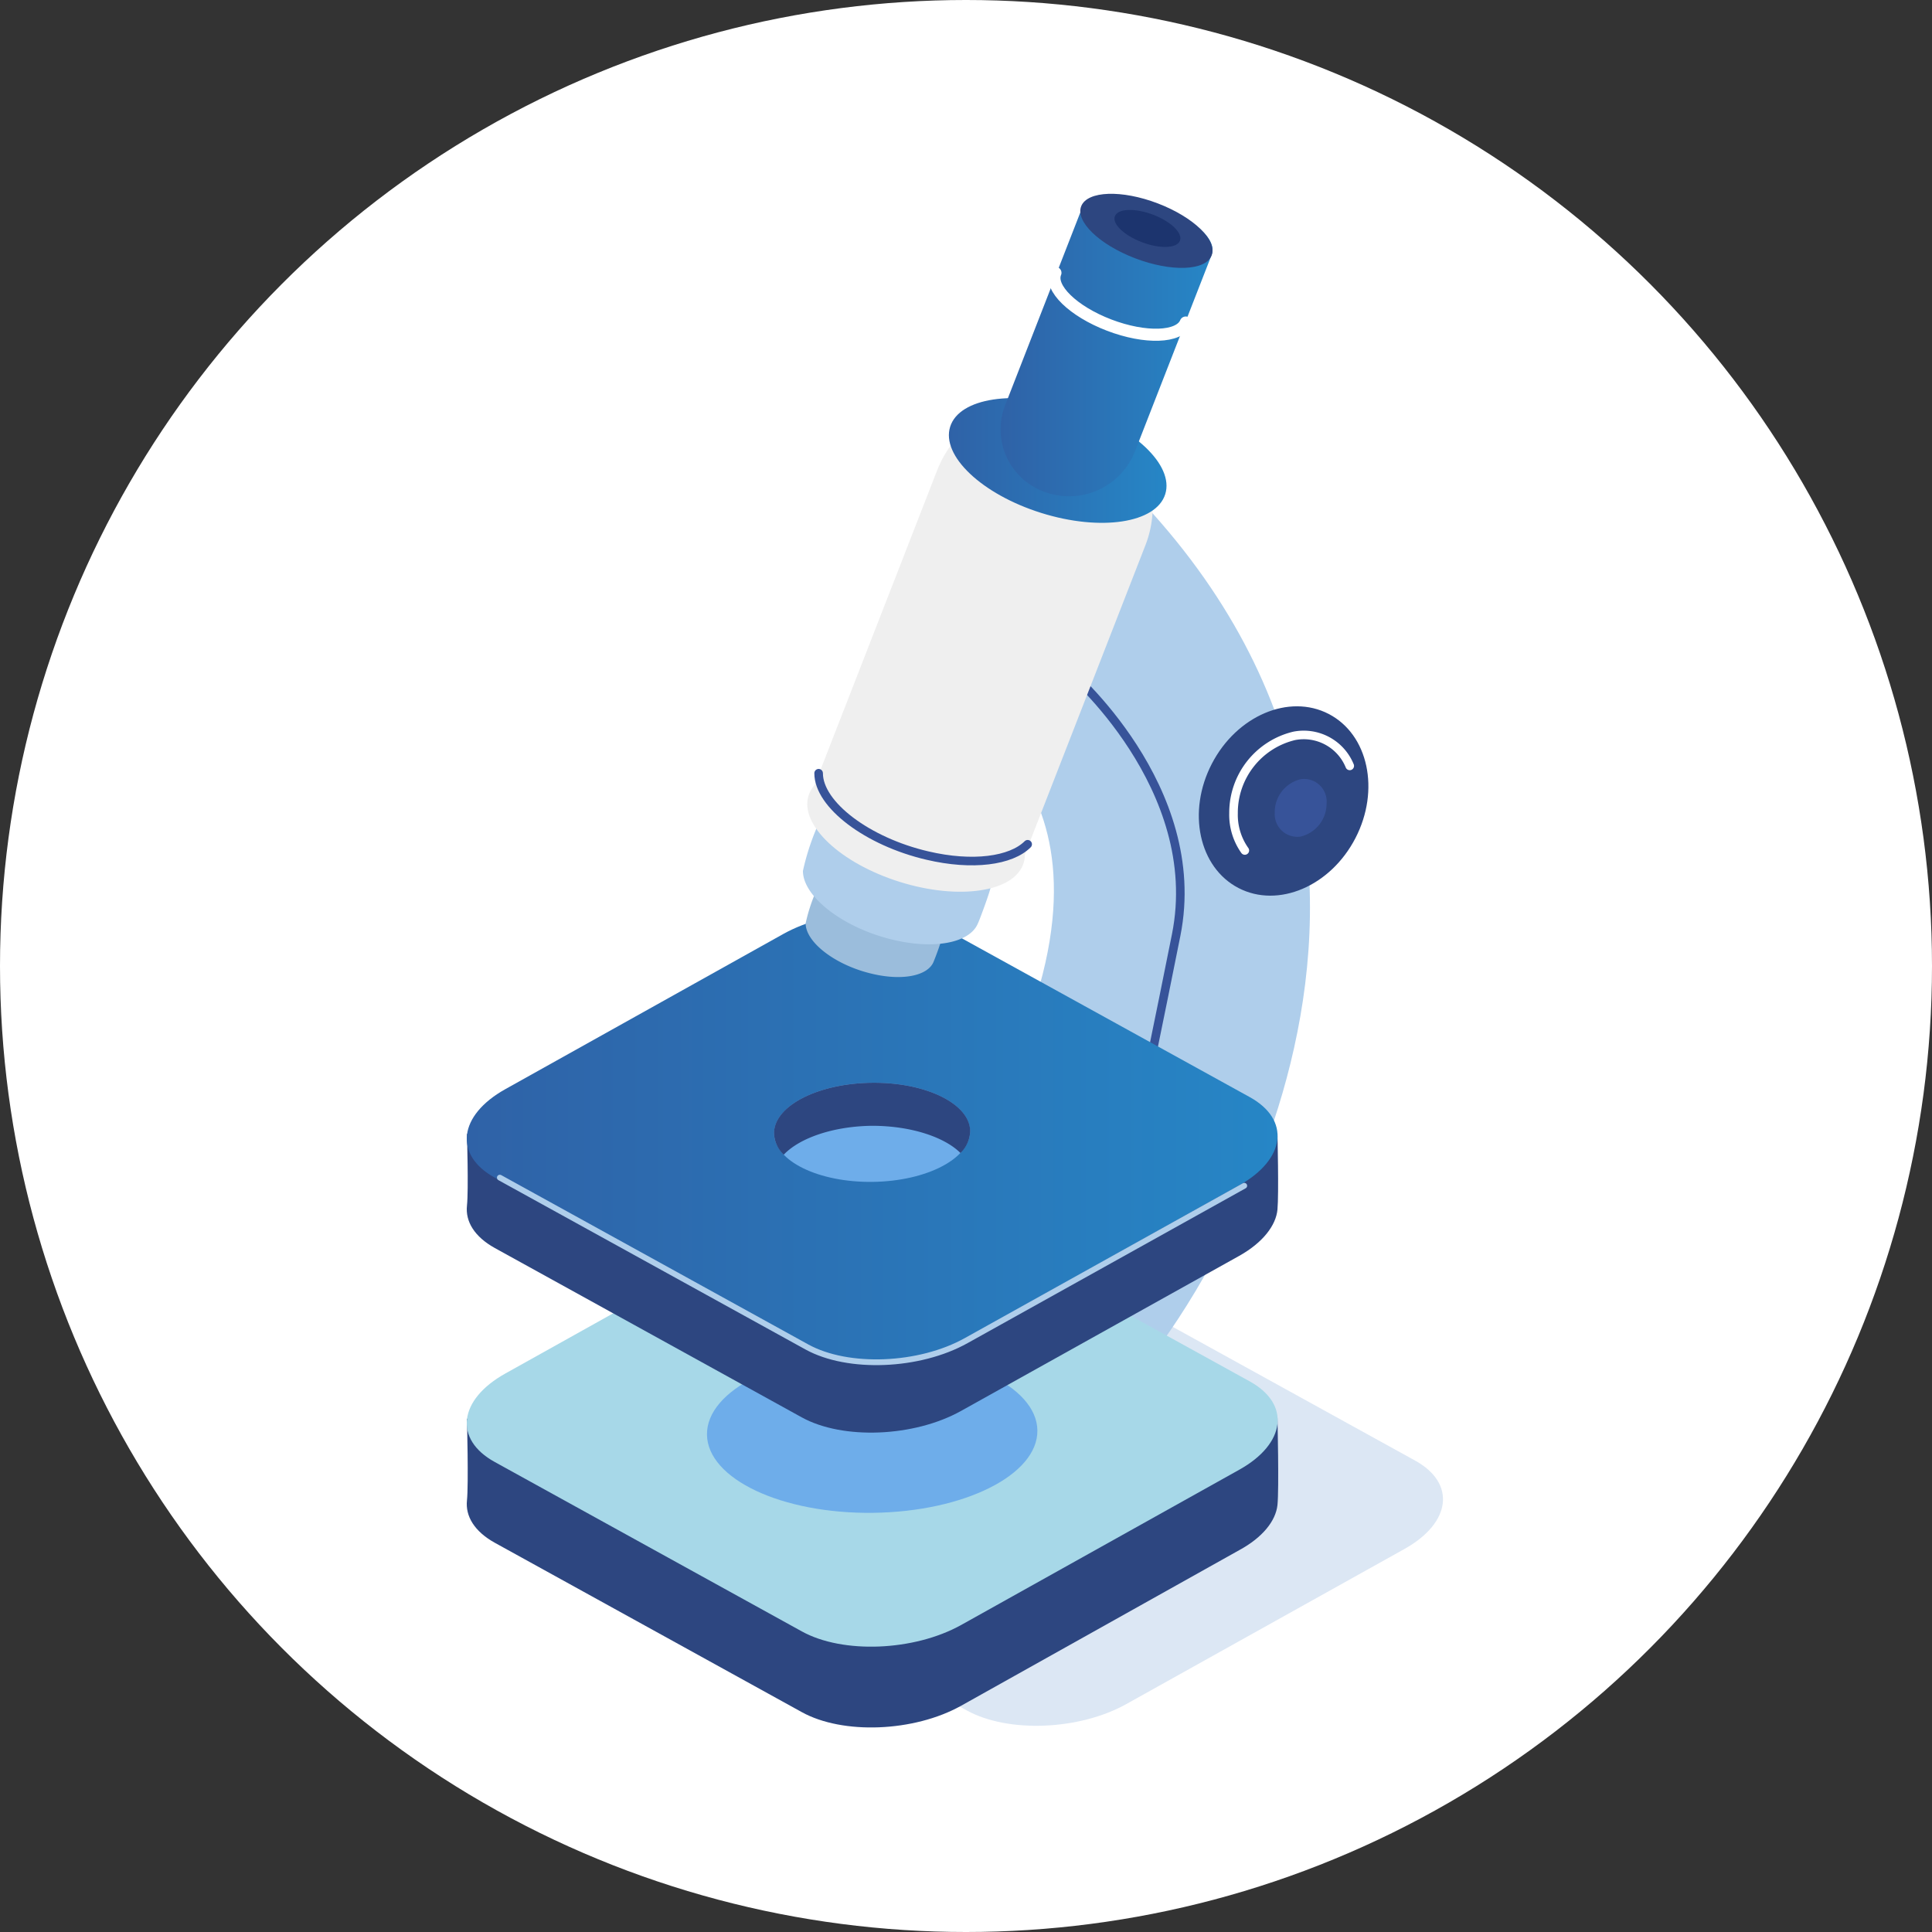 <?xml version="1.0" encoding="UTF-8"?> <svg xmlns="http://www.w3.org/2000/svg" xmlns:xlink="http://www.w3.org/1999/xlink" viewBox="0 0 171.08 171.08"><rect x="0" y="0" width="171.08" height="171.08" fill="#333333" stroke="none"/><defs><style>.cls-1{isolation:isolate;}.cls-2{fill:#fff;}.cls-3{fill:#a8c4e3;opacity:0.4;mix-blend-mode:multiply;}.cls-4{fill:#afceeb;}.cls-10,.cls-12,.cls-18,.cls-5{fill:none;stroke-linecap:round;stroke-linejoin:round;}.cls-5{stroke:#375399;stroke-width:0.76px;}.cls-6{fill:#2d4680;}.cls-7{fill:#a7d8e8;}.cls-8{fill:#6eadea;}.cls-9{fill:url(#New_Gradient_Swatch_5);}.cls-10{stroke:#afceeb;stroke-width:0.51px;}.cls-11{fill:#375399;}.cls-12,.cls-18{stroke:#fff;}.cls-12{stroke-width:0.76px;}.cls-13{fill:#9bbddc;}.cls-14{fill:#efefef;}.cls-15{fill:url(#New_Gradient_Swatch_5-2);}.cls-16{fill:url(#New_Gradient_Swatch_5-3);}.cls-17{fill:#1c346e;}.cls-18{stroke-width:1.07px;}</style><linearGradient id="New_Gradient_Swatch_5" x1="41.32" y1="100.71" x2="113.13" y2="100.71" gradientUnits="userSpaceOnUse"><stop offset="0" stop-color="#2f62a7"></stop><stop offset="1" stop-color="#2686c6"></stop></linearGradient><linearGradient id="New_Gradient_Swatch_5-2" x1="84.02" y1="40.76" x2="103.29" y2="40.76" gradientTransform="translate(104.55 -60.79) rotate(72.6)" xlink:href="#New_Gradient_Swatch_5"></linearGradient><linearGradient id="New_Gradient_Swatch_5-3" x1="88.6" y1="30.66" x2="107.37" y2="30.66" xlink:href="#New_Gradient_Swatch_5"></linearGradient></defs><title>Asset 26</title><g class="cls-1"><g id="Layer_2" data-name="Layer 2"><g id="Layer_1-2" data-name="Layer 1"><circle class="cls-2" cx="85.54" cy="85.54" r="85.54"></circle><path class="cls-3" d="M85.63,151.47l-27.2-15c-3.64-2-3.22-5.51.93-7.83L84,114.9c4.15-2.32,10.47-2.57,14.11-.57l27.19,15c3.64,2,3.22,5.51-.93,7.83L99.73,150.9C95.58,153.22,89.26,153.47,85.63,151.47Z"></path><path class="cls-4" d="M102.45,119.46s30.74-39.25-.38-74l-9.28-2L83.56,62.59s18.24,6.92,4.86,33.92-13,23.11-13,23.11Z"></path><path class="cls-5" d="M94.58,59.36s12.19,10.35,9.57,23.44c-3.36,16.79-3.69,17.68-3.69,17.68"></path><path class="cls-6" d="M71,151.61l-27.19-15c-1.8-1-2.61-2.35-2.46-3.75s0-7.22,0-7.22l28-10.6c4.15-2.32,10.47-2.57,14.1-.56l29.67,11.06s.15,6.32,0,7.73-1.32,2.88-3.39,4L85.1,151.05C80.94,153.37,74.63,153.62,71,151.61Z"></path><path class="cls-7" d="M71,144.46l-27.19-15c-3.64-2-3.22-5.51.93-7.83l24.62-13.74c4.15-2.32,10.47-2.57,14.1-.57l27.2,15c3.64,2,3.22,5.52-.93,7.83L85.1,143.9C80.94,146.21,74.63,146.47,71,144.46Z"></path><ellipse class="cls-8" cx="77.22" cy="126.86" rx="14.63" ry="7.11" transform="translate(-1.62 1) rotate(-0.74)"></ellipse><path class="cls-6" d="M71,125.51l-27.19-15c-1.8-1-2.61-2.35-2.46-3.75s0-6.34,0-6.34l28-11.49c4.15-2.31,10.47-2.57,14.1-.56l29.67,12s.13,5.35,0,6.74-1.28,2.92-3.39,4.1L85.1,124.94C80.94,127.26,74.63,127.51,71,125.51Z"></path><path class="cls-9" d="M71,119.28l-27.19-15c-3.64-2-3.22-5.51.93-7.83L69.35,82.71c4.15-2.32,10.47-2.57,14.1-.57l27.2,15c3.64,2,3.22,5.51-.93,7.83L85.1,118.72C80.94,121,74.63,121.29,71,119.28Z"></path><path class="cls-10" d="M110.18,105,85.56,118.71c-4.15,2.32-10.46,2.57-14.1.57l-27.2-15"></path><ellipse class="cls-8" cx="77.22" cy="100.27" rx="8.68" ry="4.39" transform="translate(-1.32 1.03) rotate(-0.76)"></ellipse><path class="cls-6" d="M77.22,99.69c3.45,0,6.42,1,7.83,2.41a2.8,2.8,0,0,0,.86-1.92c0-2.42-3.89-4.35-8.69-4.3s-8.68,2.05-8.68,4.47a2.73,2.73,0,0,0,.86,1.9C70.8,100.77,73.78,99.73,77.22,99.69Z"></path><ellipse class="cls-6" cx="113.66" cy="70.92" rx="8.68" ry="7.16" transform="translate(-1.57 139.26) rotate(-62.63)"></ellipse><path class="cls-11" d="M117.47,71.15a3,3,0,0,1-2.3,2.93A2,2,0,0,1,112.88,72,3,3,0,0,1,115.17,69,2,2,0,0,1,117.47,71.15Z"></path><path class="cls-12" d="M110.23,75.31a5.45,5.45,0,0,1-1-3.29,7,7,0,0,1,5.38-6.86,4.4,4.4,0,0,1,4.91,2.66"></path><path class="cls-13" d="M83.5,82.79a25.25,25.25,0,0,1-.84,2.4c-.53,1.24-2.83,1.7-5.6,1-3.16-.78-5.72-2.77-5.72-4.43a14.87,14.87,0,0,1,.87-2.72c.71-1.06,2.27.49,4.85,1.13C80.22,81,83.5,81.12,83.5,82.79Z"></path><path class="cls-4" d="M87.73,78.51c0,.29-1,3-1.15,3.29-.73,1.7-3.88,2.32-7.66,1.38-4.32-1.07-7.82-3.79-7.82-6.06a21.47,21.47,0,0,1,1.18-3.72c1-1.44,3.12.68,6.64,1.55C83.24,76,87.73,76.24,87.73,78.51Z"></path><path class="cls-14" d="M72.1,69.6,83,41.61a10,10,0,0,1,12.73-5.68h0a9.44,9.44,0,0,1,5.71,12.32l-10.91,28C88.6,81.21,70.17,74.57,72.1,69.6Z"></path><ellipse class="cls-15" cx="93.65" cy="40.76" rx="4.87" ry="9.98" transform="translate(26.76 117.95) rotate(-72.6)"></ellipse><ellipse class="cls-14" cx="81.12" cy="73.43" rx="4.87" ry="9.98" transform="translate(-13.21 128.89) rotate(-72.6)"></ellipse><path class="cls-5" d="M91,74.76c-1.47,1.47-4.89,1.94-8.88,1-5.32-1.24-9.63-4.51-9.63-7.29"></path><path class="cls-16" d="M92.56,43.58h0A5.88,5.88,0,0,1,89,35.9l6.8-17.44c1.2-3.09,12.69,1,11.48,4.14L100.49,40A6.27,6.27,0,0,1,92.56,43.58Z"></path><path class="cls-6" d="M107.28,22.64c-.55,1.35-3.58,1.45-6.77.23s-5.32-3.29-4.76-4.63,3.58-1.45,6.77-.23S107.84,21.3,107.28,22.64Z"></path><path class="cls-17" d="M104.48,21.33c-.28.67-1.79.72-3.38.11s-2.65-1.64-2.37-2.31,1.78-.72,3.37-.12S104.76,20.66,104.48,21.33Z"></path><path class="cls-18" d="M105,28.56c-.56,1.35-3.59,1.45-6.78.23s-5.32-3.29-4.76-4.63"></path></g></g></g></svg> 